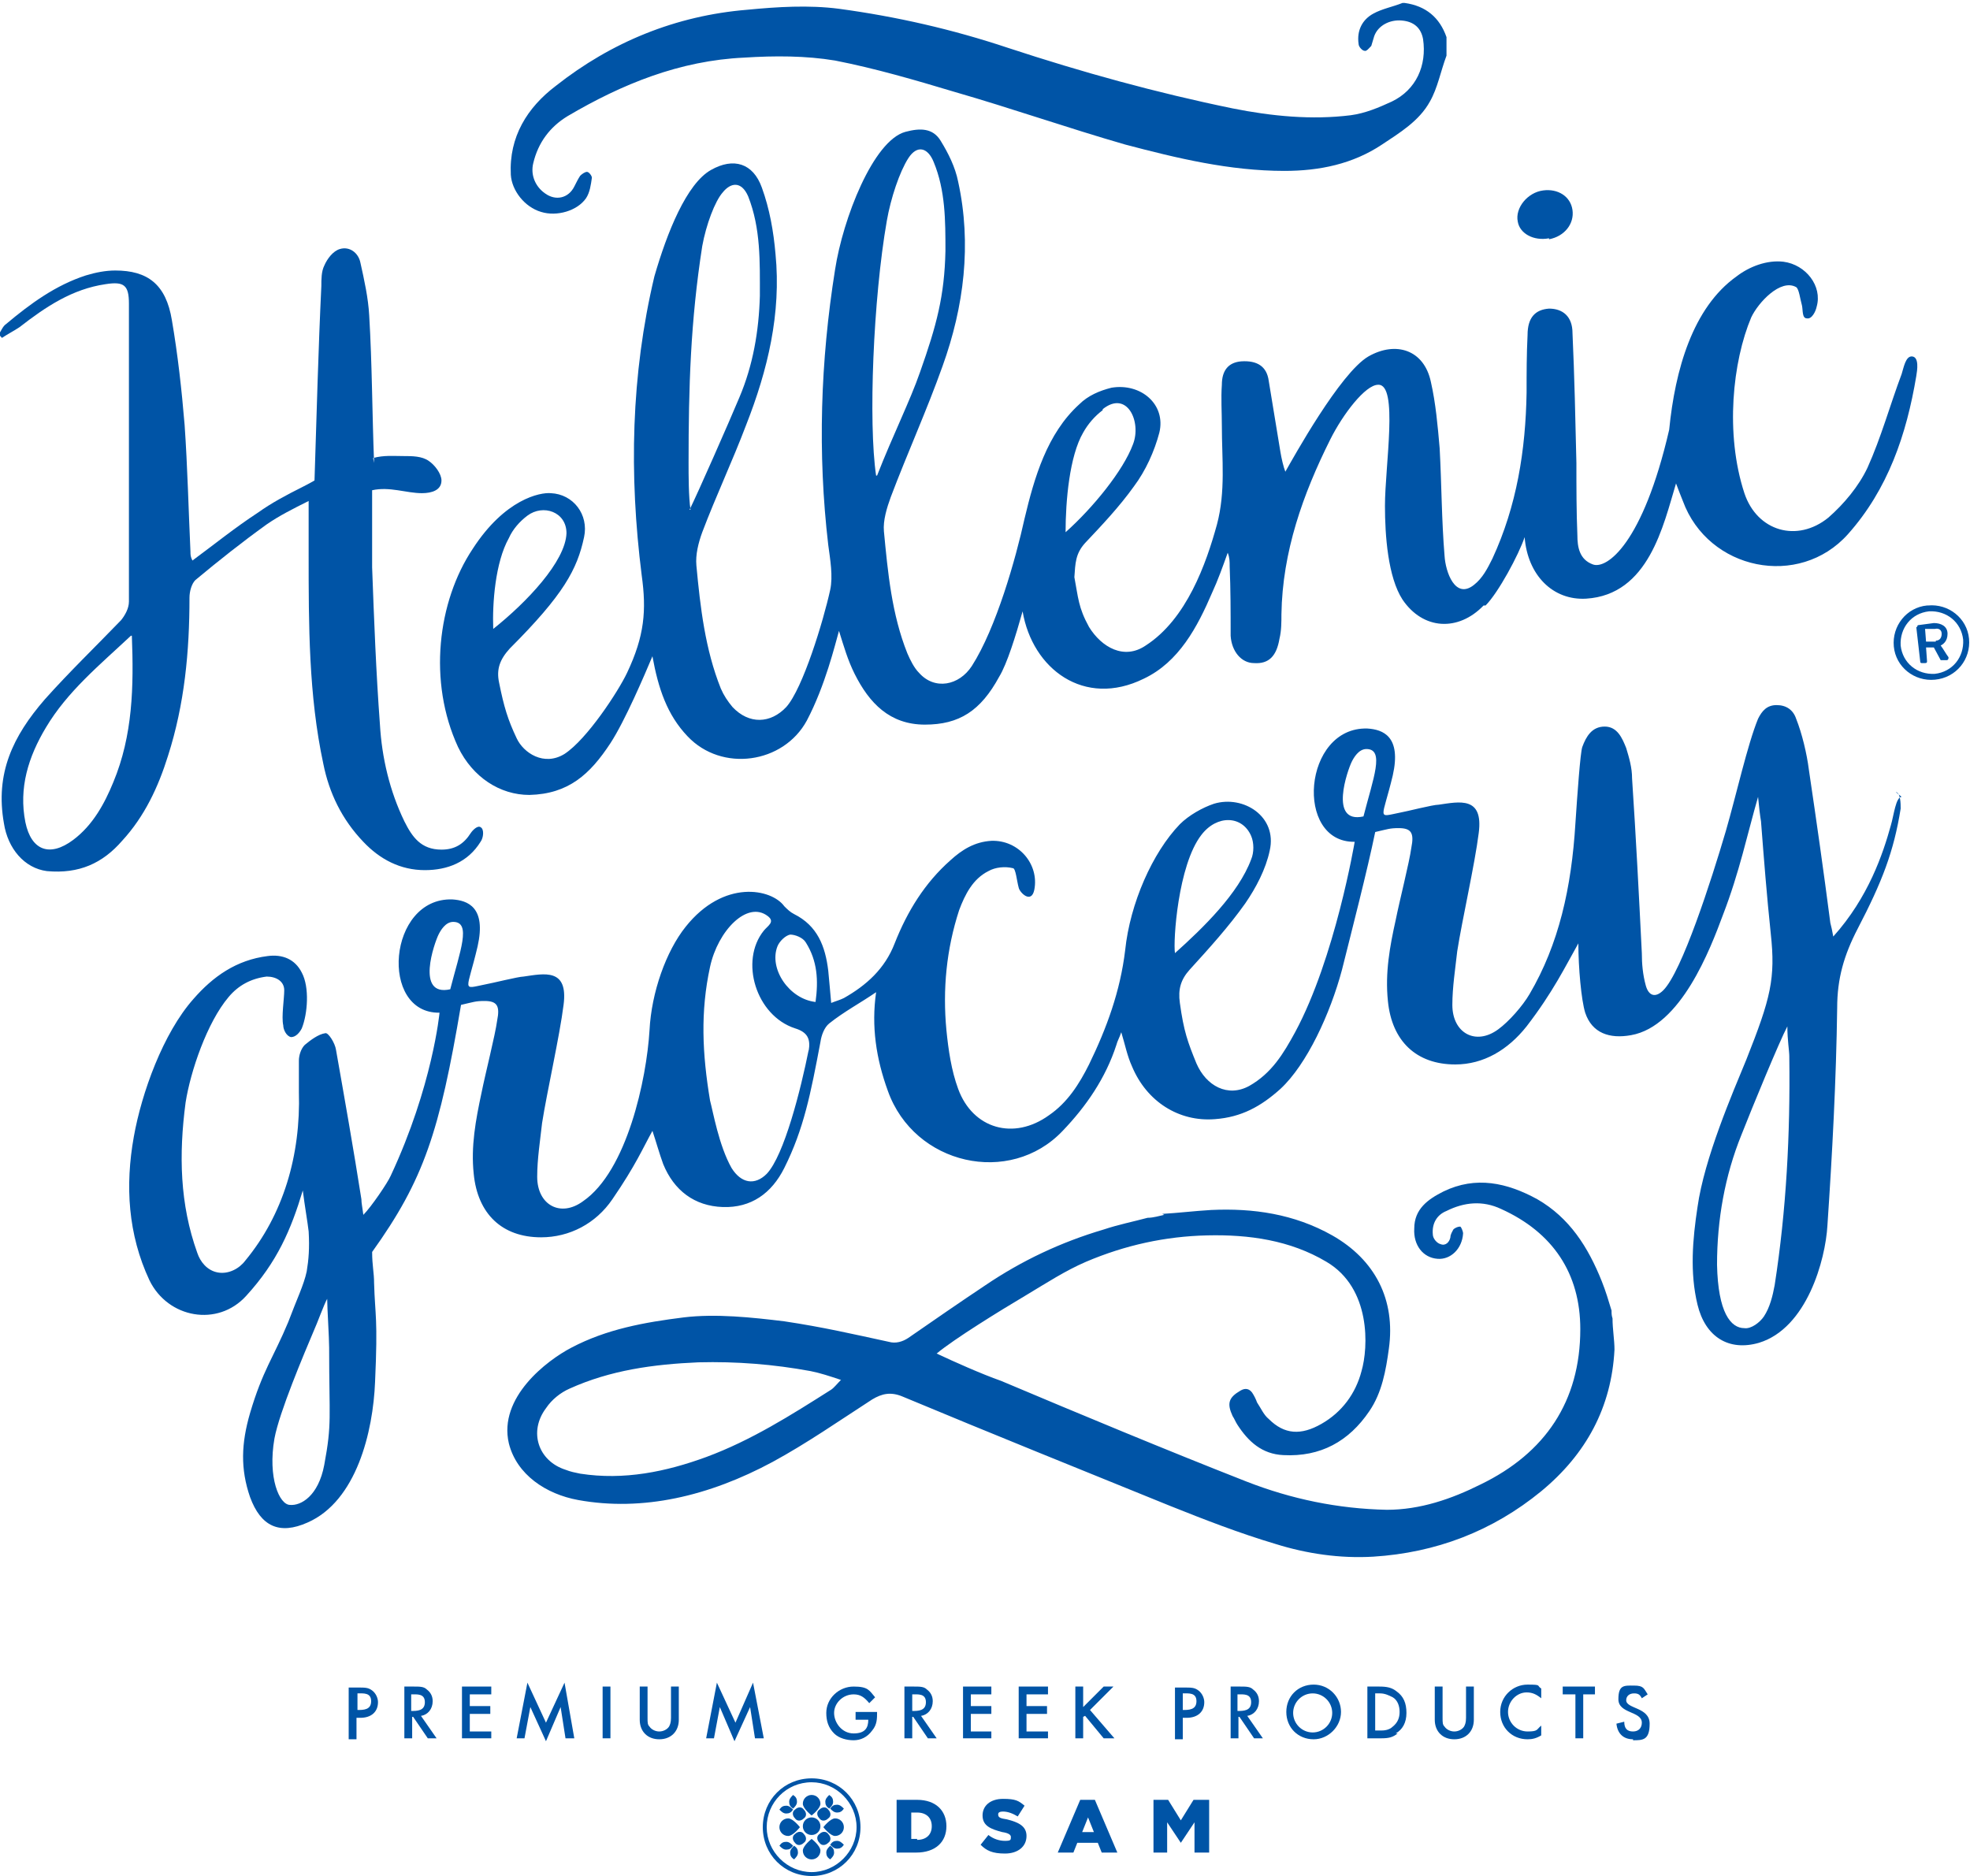 <?xml version="1.0" encoding="UTF-8"?>
<svg xmlns="http://www.w3.org/2000/svg" version="1.1" viewBox="0 0 201.7 192.1">
  <defs>
    <style>
      .cls-1, .cls-2 {
        fill: #0054a6;
      }

      .cls-2 {
        fill-rule: evenodd;
      }
    </style>
  </defs>
  <!-- Generator: Adobe Illustrator 28.7.1, SVG Export Plug-In . SVG Version: 1.2.0 Build 142)  -->
  <g>
    <g id="Layer_1">
      <g>
        <path class="cls-2" d="M148.1,5.7c-.6,1.6-.9,3.3-1.7,4.7-1.1,2-3.1,3.2-4.9,4.4-3,2-6.4,2.7-10,2.7-5.6,0-11-1.3-16.3-2.7-5.9-1.7-11.6-3.7-17.5-5.4-4-1.2-8.1-2.4-12.2-3.2-3-.5-6.2-.5-9.3-.3-6.6.3-12.5,2.7-18.1,6-1.8,1.1-3,2.7-3.5,4.8-.3,1.2.2,2.4,1.2,3.1,1.1.8,2.4.5,3-.7.2-.4.4-.8.6-1.1.2-.2.5-.4.7-.4.2,0,.5.4.5.6-.1.7-.2,1.5-.6,2.1-.9,1.3-3,1.9-4.6,1.4-1.7-.5-3-2.2-3.1-3.8-.2-3.9,1.7-6.9,4.6-9.1,5.7-4.5,12.3-7.2,19.6-7.8,3.1-.3,6.3-.5,9.4-.1,5.9.8,11.6,2.1,17.3,4,7.6,2.5,15.2,4.6,23,6.2,4,.8,8.1,1.2,12.1.7,1.5-.2,2.9-.8,4.2-1.4,2.5-1.2,3.6-3.7,3.2-6.4-.2-1.1-.9-1.8-2.2-1.9-1.2-.1-2.4.5-2.8,1.6-.1.3-.2.7-.3,1-.2.2-.5.6-.7.5-.2,0-.6-.4-.6-.7-.2-1.4.4-2.5,1.5-3.1.9-.5,2-.7,3-1.1h.2c2.2.3,3.6,1.5,4.3,3.5v2.2Z"/>
        <path class="cls-2" d="M151.9,62c-2.6,2.7-6.2,2.5-8.3-.6-1.5-2.3-1.8-6.6-1.8-9.6,0-4.1,1.4-12.5-.7-12.4-1.3,0-3.6,3-4.9,5.6-2.8,5.6-4.9,11.5-5,17.9,0,.8,0,1.7-.2,2.5-.3,1.8-1.1,2.6-2.6,2.5-1.3,0-2.3-1.2-2.4-2.8,0-2.4,0-4.8-.1-7.1,0-.5,0-.9-.2-1.4-.5,1.4-1,2.8-1.6,4.1-1.5,3.5-3.4,7.1-7,8.8-6.1,3-11.4-1-12.4-6.9-.7,2.5-1.6,5.4-2.4,6.7-1.9,3.5-4.1,4.9-7.6,4.9-3.6,0-5.7-2.2-7.2-5.2-.7-1.4-1.1-2.8-1.6-4.4-.4,1.4-1.4,5.6-3.3,9.2-2.4,4.4-8.7,5.3-12.2,1.6-2.1-2.2-3-4.9-3.6-8.2-.8,1.9-2.8,6.6-4.3,8.9-2.1,3.2-4.3,5.2-8.3,5.3-3,0-5.8-1.8-7.3-4.9-3.1-6.7-2.1-14.9,1.5-20.3,3.3-5.1,6.9-5.8,8-5.7,2.3.1,3.9,2.2,3.4,4.5-.7,3.3-2.1,5.9-7.6,11.4-1,1.1-1.4,2.1-1.1,3.5.5,2.5.9,3.8,1.8,5.7.7,1.5,2.8,2.9,4.9,1.6,2.3-1.5,5.5-6.4,6.4-8.3,1.8-3.8,2-6.4,1.5-10-1.3-10.3-1.1-20.5,1.3-30.6,1.3-4.5,3.3-9.5,5.8-10.9,2.3-1.3,4.3-.7,5.2,1.8.8,2.2,1.2,4.5,1.4,6.8.6,6.1-.8,11.9-3,17.5-1.4,3.7-3.1,7.3-4.5,11-.4,1.1-.7,2.3-.6,3.4.4,4.3.9,8.6,2.5,12.6.3.7.7,1.3,1.2,1.9,1.7,1.8,3.9,1.7,5.5,0,1.7-1.9,3.8-8.8,4.5-12,.3-1.4,0-3.1-.2-4.6-1.1-9.4-.8-18.8.7-28.2.8-5.2,3.9-13.2,7.2-14.1,1.5-.4,2.8-.4,3.6.9.8,1.3,1.5,2.7,1.8,4.2,1.4,6.4.6,12.8-1.6,18.9-1.6,4.5-3.6,8.9-5.3,13.4-.4,1.1-.8,2.4-.7,3.5.4,4.2.8,8.5,2.4,12.5.3.7.7,1.5,1.2,2,1.6,1.8,4.1,1.3,5.4-.7,2.5-3.9,4.5-11,5.4-15.1,1-4.2,2.3-8.7,5.6-11.7.9-.9,2.1-1.4,3.3-1.7,3-.5,5.6,1.7,4.9,4.6-.5,1.9-1.4,3.9-2.6,5.5-1.5,2.1-3.3,4-5,5.8-1,1.1-1,2.1-1.1,3.5.4,2.1.4,3.1,1.5,5.1,1.3,2.1,3.6,3.4,5.8,1.9,4.2-2.7,6.2-8.4,7.3-12.4.9-3.4.5-6.7.5-10.1,0-1.4-.1-2.8,0-4.2,0-1.5.7-2.3,2-2.4,1.6-.1,2.6.5,2.8,2,.4,2.4.8,4.9,1.2,7.3.1.6.3,1.5.5,2,.8-1.4,5.6-10.1,8.5-11.8,2.8-1.6,5.7-.7,6.4,2.6.5,2.2.7,4.5.9,6.8.2,3.7.2,7.4.5,11,.1,1.7,1.1,4.5,3,3,.9-.7,1.4-1.7,1.9-2.7,2.5-5.4,3.4-11.1,3.5-17,0-2,0-3.9.1-5.9,0-1.8.8-2.6,2.2-2.7,1.4,0,2.4.8,2.4,2.5.2,4.4.3,8.9.4,13.3,0,2.5,0,5,.1,7.4,0,1.2.2,2.5,1.6,3,1.4.5,5.1-2.1,7.8-13.8.6-6.1,2.4-12.5,6.9-15.7,1.3-1,3.1-1.7,4.8-1.5,2.3.3,4,2.5,3.4,4.6-.1.5-.5,1.3-1,1.2-.5,0-.4-.8-.5-1.3-.2-.7-.3-1.7-.6-1.9-1.6-.9-3.9,1.6-4.6,3.1-1.9,4.5-2.7,11.9-.7,18,1.3,3.9,5.4,5.1,8.6,2.5,1.6-1.4,3.1-3.2,4-5.1,1.4-3.1,2.3-6.4,3.5-9.6.2-.6.4-1.9,1.1-1.8.7.1.5,1.4.4,2-1,6-2.9,11.6-7,16.2-5,5.6-14.3,3.7-16.9-3.4-.2-.5-.4-1-.7-1.8-1.3,4.3-2.8,11.4-9.2,11.8-3.4.2-6-2.4-6.3-6.3-.6,1.8-2.7,5.7-4,7M70.6,52.2c.8-1.6,4.1-9.1,5.1-11.5,1.4-3.3,2-6.8,2.1-10.4,0-3.5.1-6.9-1.2-10.2-.7-1.6-1.8-1.4-2.6-.4-.8.9-1.7,3.3-2.1,5.5-1.2,7.7-1.4,14.4-1.4,22.2,0,1.2,0,3.5.2,4.8M89.8,48.7c1.6-4.1,3.4-7.7,4.4-10.6,1.7-4.8,2.5-7.8,2.6-12.4,0-3.1,0-6.2-1.2-9.1-.6-1.5-1.7-1.8-2.6-.4-.9,1.4-1.8,4.1-2.2,6.4-1.4,8-1.9,20.7-1.1,26.1M58,54.6c0-2.2-2.4-3-4-1.8-.8.6-1.5,1.4-1.9,2.3-1.4,2.5-1.7,6.7-1.6,9.3,3.4-2.7,7.4-6.9,7.5-9.8M112.9,42c-.8.6-1.5,1.4-2,2.3-1.4,2.4-1.8,7-1.8,10.2,2.8-2.5,5.9-6.3,6.9-9,.9-2.3-.6-5.6-3.1-3.6"/>
        <path class="cls-2" d="M38.2,46.9c1.1-.3,2.1-.2,3.1-.2.9,0,1.9,0,2.6.5.6.4,1.3,1.3,1.3,2,0,1-1,1.3-2,1.3-1.6,0-3.3-.7-5.1-.3,0,2.7,0,5.3,0,7.9.2,5.4.4,10.7.8,16.1.2,3.4,1,6.8,2.5,9.9.8,1.6,1.7,2.9,3.8,2.9,1.4,0,2.3-.6,3-1.7.2-.3.7-.8,1-.6.4.2.3,1.1,0,1.5-1.3,2.1-3.4,2.9-5.7,2.9-2.5,0-4.6-1.1-6.3-2.9-2.2-2.3-3.5-5-4.1-8-1.5-7-1.5-14.2-1.5-21.4,0-1.7,0-3.4,0-5.5-1.6.8-3,1.5-4.3,2.4-2.5,1.8-4.9,3.7-7.3,5.7-.4.4-.6,1.2-.6,1.8,0,5.5-.5,10.9-2.2,16.2-1,3.2-2.4,6.2-4.7,8.7-2,2.3-4.4,3.4-7.7,3.1-2.3-.3-4-2.3-4.4-4.9-.9-5.1.9-8.9,4.2-12.7,2.5-2.8,5.2-5.4,7.8-8.1.4-.5.8-1.2.8-1.9,0-10.2,0-20.4,0-30.5,0-1.9-.5-2.3-2.4-2-3.4.5-6.1,2.3-8.8,4.4-.6.4-1.2.7-1.8,1.1-.1-.1-.2-.2-.3-.4.2-.3.4-.8.7-1,2.5-2.1,5.1-4,8.2-5,1-.3,2-.5,3-.5,3.3,0,5.2,1.4,5.8,5.1.6,3.5,1,7.1,1.3,10.7.3,4.3.4,8.7.6,13,0,.3,0,.5.2.9,2.3-1.7,4.4-3.4,6.7-4.9,1.4-1,2.9-1.8,4.5-2.6.8-.4,1.3-.7,1.3-.7.2-6.3.4-13.7.7-19.9,0-.7,0-1.5.3-2.1.3-.7.9-1.5,1.6-1.7,1-.3,1.9.4,2.1,1.4.4,1.8.8,3.6.9,5.4.3,5,.3,10,.5,15.1M13.4,65.1c-3.2,3-6.5,5.7-8.7,9.4-1.8,3-2.8,6.2-2.1,9.7.6,2.9,2.5,3.6,4.9,1.8,2-1.5,3.2-3.7,4.1-5.9,2-4.8,2.1-9.8,1.9-15"/>
        <path class="cls-2" d="M158.6,24.4c-1.6.3-3-.5-3.2-1.7-.3-1.4,1-3,2.6-3.2,1.5-.2,2.8.6,3,2,.2,1.4-.8,2.7-2.4,3"/>
        <path class="cls-2" d="M119,124.3c1.7-.1,3.3-.3,5-.4,4.3-.2,8.5.4,12.4,2.6,4.4,2.5,6.5,6.6,5.8,11.6-.3,2.2-.7,4.5-2,6.4-2.1,3.1-5,4.7-8.8,4.5-2.2-.1-3.6-1.4-4.7-3.1-.2-.3-.3-.6-.5-.9-.6-1.3-.4-1.9.8-2.6.5-.3.9-.2,1.2.2.2.3.4.7.5,1,.4.6.7,1.3,1.2,1.7,1.6,1.6,3.3,1.7,5.4.5,2.1-1.2,3.5-3.1,4.1-5.4.7-2.4,1-8.5-3.6-11.2-3.7-2.2-7.9-2.8-12.2-2.7-4.3.1-8.4,1-12.4,2.7-2.1.9-4.1,2.2-6.1,3.4-2.7,1.6-7.4,4.5-9.2,6,1.7.8,4.6,2.1,6.6,2.8,8.3,3.5,16.7,7,25.1,10.3,4.6,1.8,9.4,2.8,14.4,2.9,3.4,0,6.6-1.1,9.6-2.6,6.6-3.2,10.2-8.5,10.2-15.9,0-5.7-2.8-9.9-8.1-12.3-1.9-.9-3.8-.7-5.6.2-1,.4-1.5,1.3-1.4,2.4,0,.4.4.9.8,1,.5.2.9-.2,1-.7,0-.3.2-.6.3-.8.2-.2.5-.3.7-.3.1,0,.3.5.3.7-.1,1.6-1.3,2.7-2.6,2.6-1.5-.1-2.5-1.4-2.4-3.1,0-2,1.4-3,3-3.8,3.3-1.6,6.5-.9,9.6.8,3.3,1.9,5.2,4.9,6.6,8.4.4,1,.7,2,1,3,0,.3,0,.5.1.8,0,1.1.2,2.2.2,3.2-.3,5.9-2.9,10.7-7.5,14.5-5,4.1-10.8,6.3-17.2,6.7-3.4.2-6.8-.3-10-1.3-3.7-1.1-7.3-2.5-10.8-3.9-9.1-3.7-18.3-7.4-27.4-11.2-1.2-.5-2.1-.3-3.1.3-3.4,2.2-6.7,4.5-10.2,6.4-6.5,3.5-13.3,5.1-19.9,3.9-3.3-.6-6.3-2.6-7.1-5.8-1.1-4.7,3.9-8.5,6.4-9.8,3.6-1.9,7.5-2.6,11.5-3.1,3.3-.4,7,0,10.3.4,4,.6,7,1.3,10.7,2.1.7.2,1.4,0,2-.4,2.6-1.8,5.2-3.6,7.9-5.4,3.7-2.5,7.7-4.4,12.1-5.7,1.5-.5,3-.8,4.5-1.2.6,0,1.2-.2,1.7-.3M86.1,141.3c-1.2-.4-2.1-.7-3.1-.9-3.8-.7-7.6-1-11.5-.9-4.6.2-9,.8-13.2,2.7-.9.4-1.8,1.1-2.4,2-1.8,2.4-.8,5.4,2,6.3.5.2,1,.3,1.5.4,4.5.7,8.8-.2,12.9-1.7,4.6-1.7,8.7-4.3,12.8-6.9.3-.2.6-.6,1.1-1.1"/>
        <path class="cls-2" d="M194.7,81.6c-.6,0-.8,1.9-1.1,2.9-.8,2.9-2.3,7.4-5.9,11.4-.1-.6-.2-1-.3-1.4-.7-5.4-1.4-10.3-2.2-15.7-.2-1.6-.7-3.7-1.3-5.2-.3-.9-1-1.4-2-1.4-1,0-1.5.6-1.9,1.4-1.1,2.7-2.2,7.7-3.3,11.5-1.5,5.1-4.5,14.4-6.4,16.3-.8.8-1.5.6-1.8-.5-.3-1.1-.4-2.2-.4-3.3-.3-6-.6-11.9-1-17.9,0-1.1-.3-2.1-.6-3.1-.4-1-.9-2.2-2.2-2.2-1.3,0-1.9,1-2.3,2.1-.2.6-.5,4.8-.7,7.8-.4,6.6-1.7,12.4-4.7,17.5-.7,1.2-2.1,2.8-3.2,3.6-2.3,1.7-4.7.4-4.7-2.5,0-1.8.3-3.7.5-5.5.5-3.2,1.8-8.9,2.2-12.1.5-3.8-2-3.2-4.1-2.9-.6,0-3.3.7-3.9.8-2.5.5-1.9.8-.8-3.8.9-4-1-4.7-2.6-4.8-6.6-.2-7.5,11.7-1.3,11.6,0,0-2,11.9-6.1,19.5-1.2,2.2-2.4,4.2-4.7,5.5-2.2,1.2-4.4,0-5.4-2.3-.9-2.2-1.3-3.3-1.7-6.2-.2-1.4.1-2.4,1-3.4,2-2.2,4-4.4,5.7-6.8,1.1-1.6,2.1-3.5,2.5-5.4.8-3.5-2.7-5.7-5.7-4.8-1.2.4-2.6,1.2-3.5,2.1-2.8,2.9-5.1,8.1-5.6,12.9-.5,4.2-1.9,8-3.7,11.7-1,2-2.2,3.9-4.1,5.2-3.6,2.6-7.8,1.4-9.3-2.7-.7-1.9-1-4-1.2-6-.4-4.2,0-8.3,1.3-12.3.6-1.6,1.4-3.2,3-4,.7-.4,1.7-.5,2.5-.3.3,0,.4,1.3.6,2,.1.5,1.3,1.7,1.6.2.5-2.6-1.6-5.1-4.4-5-1.7.1-3,.9-4.2,2-2.6,2.3-4.4,5.2-5.7,8.5-1,2.6-2.9,4.3-5.2,5.6-.4.2-.8.3-1.3.5-.1-1.2-.2-2.2-.3-3.3-.3-2.5-1.1-4.6-3.5-5.8-.4-.2-.7-.5-1-.8-1.3-1.8-6.2-2.8-10.1,2.1-2,2.5-3.5,6.7-3.7,10.6-.3,5-2.3,14.4-6.8,17.5-2.3,1.7-4.7.4-4.7-2.5,0-1.8.3-3.7.5-5.5.5-3.2,1.8-8.9,2.2-12.1.5-3.8-2-3.2-4.1-2.9-.5,0-3.3.7-3.9.8-2.5.5-1.9.8-.8-3.9.9-4-1-4.7-2.6-4.8-6.6-.2-7.5,11.7-1.3,11.6,0,0-.7,7.5-5,16.7-.3.7-2,3.2-2.8,4-.1-.8-.2-1.2-.2-1.6-.8-5.1-1.7-10.2-2.6-15.3-.1-.7-.8-1.8-1.1-1.7-.7.1-1.5.7-2.1,1.2-.4.4-.6,1.1-.6,1.6,0,1.1,0,2.1,0,3.2.2,6.5-1.6,12.6-5.5,17.3-.6.8-1.7,1.4-2.8,1.2-1.1-.2-1.8-1.1-2.1-2-1.8-5-1.9-10.1-1.2-15.4.5-3.2,2.2-8.2,4.4-10.8,1-1.2,2.3-1.9,3.9-2.1,1,0,1.8.5,1.8,1.4,0,.9-.3,2.7-.1,3.6,0,.4.3,1.1.8,1.2.5,0,.9-.5,1.1-.9.6-1.5.8-4.2,0-5.7-.7-1.4-2-1.9-3.5-1.7-3.2.4-5.6,2.1-7.6,4.4-3.1,3.5-5.3,9.6-6.1,14.1-.9,5-.6,10,1.6,14.7,1.9,3.9,7,4.8,9.9,1.6,3.2-3.5,4.6-6.8,5.8-10.8.2,1.6.5,3.3.6,4.2.1,1.7,0,2.9-.2,4.1-.3,1.4-1,2.8-1.9,5.2-1.5,3.6-2.6,4.9-3.9,9.3-.9,3.1-1,5.7,0,8.6,1.1,3,3,3.9,5.9,2.6,5-2.2,6.7-9.3,6.9-14.4.3-6.6,0-6.7-.1-10.1,0-1.1-.2-1.8-.2-3.2,5.3-7.4,6.9-12.3,9.1-25.3,1.3-.3,1.5-.4,2.4-.4,1.3,0,1.6.5,1.3,2-.2,1.5-1.2,5.4-1.6,7.4-.6,2.8-1.1,5.5-.8,8.3.4,4.1,2.9,6.5,6.9,6.5,2.9,0,5.6-1.4,7.3-3.9,2.4-3.5,3.1-5.2,4.1-7,.4,1.2.7,2.3,1.1,3.4,1.1,2.7,3.2,4.3,6.1,4.4,2.9.1,5-1.4,6.3-4,2-4,2.7-7.6,3.7-12.9.1-.7.4-1.5.9-1.9,1.5-1.2,3.2-2.1,4.8-3.2-.5,3.5,0,6.8,1.2,10.1,2.7,7.6,12.5,9.8,17.9,4.1,2.4-2.5,4.4-5.4,5.5-8.8.1-.4.3-.7.5-1.3.4,1.3.6,2.4,1.1,3.5,1.5,3.6,4.8,5.7,8.5,5.4,2.7-.2,4.7-1.3,6.7-3.1,2.7-2.5,5.1-7.7,6.3-12.2,1-4,2.6-10.2,3.4-14.1,1.3-.3,1.5-.4,2.4-.4,1.3,0,1.6.5,1.3,2-.2,1.5-1.2,5.4-1.6,7.4-.6,2.7-1.1,5.4-.8,8.3.4,4.1,2.9,6.5,6.9,6.5,2.9,0,5.4-1.5,7.3-3.9,2.7-3.5,4-6.2,5.3-8.5,0,2.5.3,5.8.7,7.1.7,2.1,2.5,2.7,4.7,2.3,5.1-.9,8.1-8.8,9.4-12.3,1.7-4.4,2.5-8.3,3.6-12.1.1,1.1.2,1.9.3,2.5.3,3.9.6,7.7,1,11.5.5,4.6,0,6.6-2.5,12.9-1.4,3.4-4.3,10.1-5,15.1-.5,3.3-.8,6.7,0,10,.8,3.3,3.2,4.8,6.3,3.9,4.9-1.5,6.8-8.5,7-12,.5-7.4.9-14.9,1-22.3,0-3,.7-5.4,2.1-8.1,2.5-4.8,3.7-7.9,4.4-12.3,0-.5,0-1.6-.5-1.7M123,85.5c1.6-2.1,4.2-2,5.1.1.3.7.3,1.7,0,2.4-1.3,3.5-4.9,7-7.8,9.6-.2-1.2.3-9,2.7-12.1M33.7,138.1c0,7.2.3,7.6-.5,11.9-.6,3.2-2.4,4.2-3.5,4.1-1.1,0-2.3-2.8-1.6-6.8.5-2.7,3-8.6,4.1-11.2.2-.4,1-2.6,1.3-3.1,0,.9.2,4,.2,5M46.1,101.3c-3.6.8-1.6-4.8-1.2-5.6.2-.4.7-1.3,1.5-1.3,1.9,0,.7,3-.3,6.9M82.8,107.5c-.8,4-2.5,10.8-4.3,12.7-1.2,1.2-2.6,1-3.6-.6-1.3-2.3-1.9-5.8-2.2-6.9-.8-4.8-1-9.1,0-13.7.8-3.7,3.8-6.8,5.9-5.2.8.6,0,1-.4,1.5-2.5,3.1-.8,8.7,3.2,10,1.3.4,1.6,1.1,1.4,2.3M83.5,102.6c-2.7-.3-4.8-3.4-3.9-5.7.2-.5.8-1.1,1.3-1.2.5,0,1.3.3,1.6.8,1.2,1.9,1.3,3.9,1,6.1M139.6,83.6c-3.6.8-1.6-4.8-1.2-5.6.2-.4.7-1.3,1.5-1.3,1.9,0,.7,3-.3,6.9M183.2,108.3c.1,7.8-.3,15.6-1.5,23.3-.2,1.1-.5,2.3-1.1,3.2-.4.6-1.3,1.3-2,1.2-1.4,0-2.7-1.6-2.8-6.5,0-4.6.8-9.1,2.5-13.3,1.1-2.8,3.9-9.6,4.7-11.1,0,1.4.2,2.5.2,3.1"/>
        <path class="cls-1" d="M197.4,62c2.1-.2,4,1.3,4.2,3.4.2,2.1-1.3,4-3.5,4.2-2.1.2-4-1.3-4.2-3.4-.2-2.1,1.3-4,3.4-4.2M198.1,69c1.8-.2,3-1.7,2.9-3.5-.2-1.8-1.7-3-3.5-2.9-1.8.2-3,1.7-2.9,3.5.2,1.8,1.7,3,3.5,2.9M196.3,64.2c0-.1,0-.2.2-.2l1.5-.2c.7,0,1.4.3,1.4,1.1,0,.8-.5,1.1-.7,1.2.3.4.5.8.8,1.2,0,.1,0,.3-.2.3h-.4c0,0-.2,0-.2,0l-.7-1.3h-.8c0,0,.1,1.4.1,1.4,0,.1,0,.2-.2.2h-.3c-.1,0-.2,0-.2-.2l-.4-3.5ZM198.2,65.6c.4,0,.6-.3.6-.7,0-.4-.3-.6-.7-.5h-1c0,.1.1,1.3.1,1.3h1Z"/>
        <path class="cls-1" d="M36.9,175.9h-.4v2.2h-.8v-5.3h.9c.8,0,1.1,0,1.5.3.4.3.6.8.6,1.2,0,1-.7,1.6-1.8,1.6M36.6,173.4v1.7c.6,0,1.4,0,1.4-.9s-.8-.8-1.4-.8"/>
        <path class="cls-1" d="M43.8,178l-1.5-2.2h-.1v2.2h-.8v-5.3h.9c.7,0,1.1,0,1.4.3.4.3.6.7.6,1.2,0,.8-.5,1.4-1.2,1.5l1.6,2.3h-1ZM42.1,173.5v1.7c.6,0,1.4,0,1.4-.9s-.8-.8-1.4-.8"/>
        <polygon class="cls-1" points="47.3 178 47.3 172.7 50.3 172.7 50.3 173.5 48.1 173.5 48.1 174.7 50.2 174.7 50.2 175.5 48.1 175.5 48.1 177.3 50.3 177.3 50.3 178 47.3 178"/>
        <polygon class="cls-1" points="57.9 178 57.4 174.8 55.9 178.3 54.3 174.8 53.7 178 52.9 178 54 172.3 55.9 176.4 57.8 172.3 58.8 178 57.9 178"/>
        <rect class="cls-1" x="61.7" y="172.7" width=".8" height="5.3"/>
        <path class="cls-1" d="M69.5,176.1c0,1.2-.8,2-2,2s-2-.8-2-2v-3.4h.8v3.2c0,.5,0,.7.2.9.2.3.6.5,1,.5s.8-.2,1-.5c.1-.2.2-.4.2-.9v-3.2h.8v3.4Z"/>
        <polygon class="cls-1" points="77.3 178 76.8 174.8 75.2 178.3 73.7 174.8 73.1 178 72.3 178 73.4 172.3 75.3 176.4 77.1 172.3 78.2 178 77.3 178"/>
        <path class="cls-1" d="M89.8,175.3c0,.7,0,1.3-.5,1.9-.5.7-1.2,1-1.9,1s-1.5-.2-2-.7c-.6-.6-.8-1.3-.8-2.1,0-1.5,1.3-2.7,2.8-2.7s1.6.4,2.2,1.1l-.6.6c-.5-.6-.9-.9-1.6-.9-1.1,0-2,.9-2,1.9s.8,2.1,2,2.1,1.5-.6,1.5-1.4h-1.3v-.8h2.2Z"/>
        <path class="cls-1" d="M95,178l-1.5-2.2h-.1v2.2h-.8v-5.3h.9c.7,0,1.1,0,1.4.3.4.3.6.7.6,1.2,0,.8-.5,1.4-1.2,1.5l1.6,2.3h-1ZM93.4,173.5v1.7c.6,0,1.4,0,1.4-.9s-.8-.8-1.4-.8"/>
        <polygon class="cls-1" points="98.6 178 98.6 172.7 101.5 172.7 101.5 173.5 99.4 173.5 99.4 174.7 101.5 174.7 101.5 175.5 99.4 175.5 99.4 177.3 101.5 177.3 101.5 178 98.6 178"/>
        <polygon class="cls-1" points="104.3 178 104.3 172.7 107.3 172.7 107.3 173.5 105.1 173.5 105.1 174.7 107.2 174.7 107.2 175.5 105.1 175.5 105.1 177.3 107.3 177.3 107.3 178 104.3 178"/>
        <polygon class="cls-1" points="113 178 111.1 175.7 110.9 175.8 110.9 178 110.1 178 110.1 172.7 110.9 172.7 110.9 174.8 113 172.7 114 172.7 111.6 175.1 114.1 178 113 178"/>
        <path class="cls-1" d="M121.5,175.9h-.4v2.2h-.8v-5.3h.9c.8,0,1.1,0,1.5.3.4.3.6.8.6,1.2,0,1-.7,1.6-1.8,1.6M121.1,173.4v1.7c.6,0,1.4,0,1.4-.9s-.8-.8-1.4-.8"/>
        <path class="cls-1" d="M128.4,178l-1.5-2.2h-.1v2.2h-.8v-5.3h.9c.7,0,1.1,0,1.4.3.4.3.6.7.6,1.2,0,.8-.5,1.4-1.2,1.5l1.6,2.3h-1ZM126.7,173.5v1.7c.6,0,1.4,0,1.4-.9s-.8-.8-1.4-.8"/>
        <path class="cls-1" d="M134.5,178.1c-1.6,0-2.8-1.2-2.8-2.8s1.2-2.8,2.8-2.8,2.8,1.3,2.8,2.8-1.3,2.8-2.8,2.8M134.4,173.4c-1.1,0-2,.9-2,2s.9,2,2,2,2-.9,2-2-.9-2-2-2"/>
        <path class="cls-1" d="M143.1,177.5c-.5.4-.9.5-1.7.5h-1.4s0-5.3,0-5.3h1.2c.8,0,1.3.1,1.8.5.7.5,1,1.2,1,2.2s-.4,1.7-1.1,2.1M142.6,173.8c-.4-.2-.8-.4-1.3-.4h-.5v3.8h.6c.2,0,.8,0,1.2-.4.5-.4.7-.9.7-1.5s-.2-1.2-.7-1.5"/>
        <path class="cls-1" d="M150.9,176.1c0,1.2-.8,2-2,2s-2-.8-2-2v-3.4h.8v3.2c0,.5,0,.7.2.9.2.3.6.5,1,.5s.8-.2,1-.5c.1-.2.2-.4.2-.9v-3.2h.8v3.4Z"/>
        <path class="cls-1" d="M157.8,177.7c-.5.3-.9.4-1.4.4-1.6,0-2.8-1.2-2.8-2.8s1.3-2.8,2.8-2.8.9.1,1.4.4v1c-.5-.4-.9-.6-1.5-.6-1,0-1.9.9-1.9,2s.9,2,2,2,.9-.2,1.4-.6v1Z"/>
        <polygon class="cls-1" points="162.1 173.5 162.1 178 161.3 178 161.3 173.5 160 173.5 160 172.7 163.3 172.7 163.3 173.5 162.1 173.5"/>
        <path class="cls-1" d="M167.2,178.1c-1,0-1.6-.6-1.7-1.6l.8-.2c0,.7.3,1,.9,1s.9-.4.9-.9c0-1.2-2.4-.9-2.4-2.4s.6-1.4,1.6-1.4,1,.3,1.4.9l-.6.4c-.2-.4-.4-.5-.8-.5-.5,0-.8.3-.8.7,0,.9,2.4.7,2.4,2.4s-.7,1.7-1.7,1.7"/>
        <path class="cls-1" d="M83.1,192.1c-2.8,0-5-2.2-5-5s2.2-5,5-5,5,2.2,5,5-2.2,5-5,5M83.1,182.5c-2.6,0-4.6,2.1-4.6,4.6s2.1,4.6,4.6,4.6,4.6-2.1,4.6-4.6-2.1-4.6-4.6-4.6"/>
        <path class="cls-1" d="M84,187c0,.5-.4.9-.9.9s-.9-.4-.9-.9.4-.9.9-.9.9.4.9.9"/>
        <path class="cls-1" d="M84,184.7c0,.5-.9,1.2-.9,1.2,0,0-.9-.7-.9-1.2s.4-.9.9-.9.9.4.9.9"/>
        <path class="cls-1" d="M82.3,185.3c.3.3.3.7,0,.9-.3.3-.7.3-.9,0-.3-.3-.3-.7,0-.9.3-.3.7-.3.9,0"/>
        <path class="cls-1" d="M84.8,187.8c.3.3.3.7,0,.9-.3.3-.7.3-.9,0-.3-.3-.3-.7,0-.9.3-.3.7-.3.9,0"/>
        <path class="cls-1" d="M84.8,186.2c-.3.3-.7.3-.9,0-.3-.3-.3-.7,0-.9.3-.3.7-.3.9,0,.3.3.3.7,0,.9"/>
        <path class="cls-1" d="M82.3,188.7c-.3.3-.7.3-.9,0-.3-.3-.3-.7,0-.9.3-.3.7-.3.9,0,.3.3.3.7,0,.9"/>
        <path class="cls-1" d="M85.3,184.5c0-.3-.1-.5-.4-.7-.2.2-.4.4-.4.7s.1.5.4.7c.2-.2.4-.4.4-.7"/>
        <path class="cls-1" d="M85.7,185.6c.3,0,.5-.1.7-.4-.2-.2-.4-.4-.7-.4s-.5.1-.7.4c.2.2.4.4.7.4"/>
        <path class="cls-1" d="M82.2,189.5c0-.5.9-1.2.9-1.2,0,0,.9.7.9,1.2s-.4.9-.9.9-.9-.4-.9-.9"/>
        <path class="cls-1" d="M80.9,189.7c0,.3.1.5.4.7.2-.2.4-.4.4-.7s-.1-.5-.4-.7c-.2.2-.4.4-.4.7"/>
        <path class="cls-1" d="M80.5,188.6c-.3,0-.5.1-.7.4.2.2.4.4.7.4s.5-.1.7-.4c-.2-.2-.4-.4-.7-.4"/>
        <path class="cls-1" d="M85.5,188c-.5,0-1.2-.9-1.2-.9,0,0,.7-.9,1.2-.9s.9.4.9.9-.4.9-.9.9"/>
        <path class="cls-1" d="M85.7,189.3c.3,0,.5-.1.7-.4-.2-.2-.4-.4-.7-.4s-.5.1-.7.4c.2.2.4.4.7.4"/>
        <path class="cls-1" d="M84.6,189.7c0,.3.1.5.4.7.2-.2.4-.4.4-.7s-.1-.5-.4-.7c-.2.2-.4.4-.4.7"/>
        <path class="cls-1" d="M80.7,186.2c.5,0,1.2.9,1.2.9,0,0-.7.9-1.2.9s-.9-.4-.9-.9.4-.9.9-.9"/>
        <path class="cls-1" d="M80.5,184.9c-.3,0-.5.1-.7.4.2.2.4.4.7.4s.5-.1.7-.4c-.2-.2-.4-.4-.7-.4"/>
        <path class="cls-1" d="M81.6,184.5c0-.3-.1-.5-.4-.7-.2.2-.4.4-.4.7s.1.5.4.7c.2-.2.4-.4.4-.7"/>
        <path class="cls-1" d="M93.9,188.4c.9,0,1.5-.5,1.5-1.4h0c0-.9-.6-1.4-1.5-1.4h-.6v2.7h.6ZM91.8,184.3h2.1c1.9,0,3,1.1,3,2.7h0c0,1.6-1.1,2.7-3.1,2.7h-2v-5.4Z"/>
        <path class="cls-1" d="M100.4,188.9l.8-1c.5.4,1.1.6,1.7.6s.6-.1.6-.4h0c0-.2-.2-.4-.9-.5-1.1-.3-2-.6-2-1.7h0c0-1,.8-1.7,2.1-1.7s1.6.2,2.2.7l-.7,1.1c-.5-.3-1-.5-1.5-.5s-.5.2-.5.3h0c0,.3.2.4.9.5,1.2.3,2,.7,2,1.7h0c0,1.1-.9,1.8-2.2,1.8s-1.9-.3-2.5-.9"/>
        <path class="cls-1" d="M112,187.6l-.6-1.5-.6,1.5h1.2ZM110.7,184.3h1.4l2.3,5.4h-1.6l-.4-1h-2.1l-.4,1h-1.6l2.3-5.4Z"/>
        <polygon class="cls-1" points="118.1 184.3 119.6 184.3 120.9 186.4 122.2 184.3 123.8 184.3 123.8 189.7 122.3 189.7 122.3 186.6 120.9 188.7 120.9 188.7 119.5 186.6 119.5 189.7 118.1 189.7 118.1 184.3"/>
      </g>
    </g>
  </g>
</svg>
